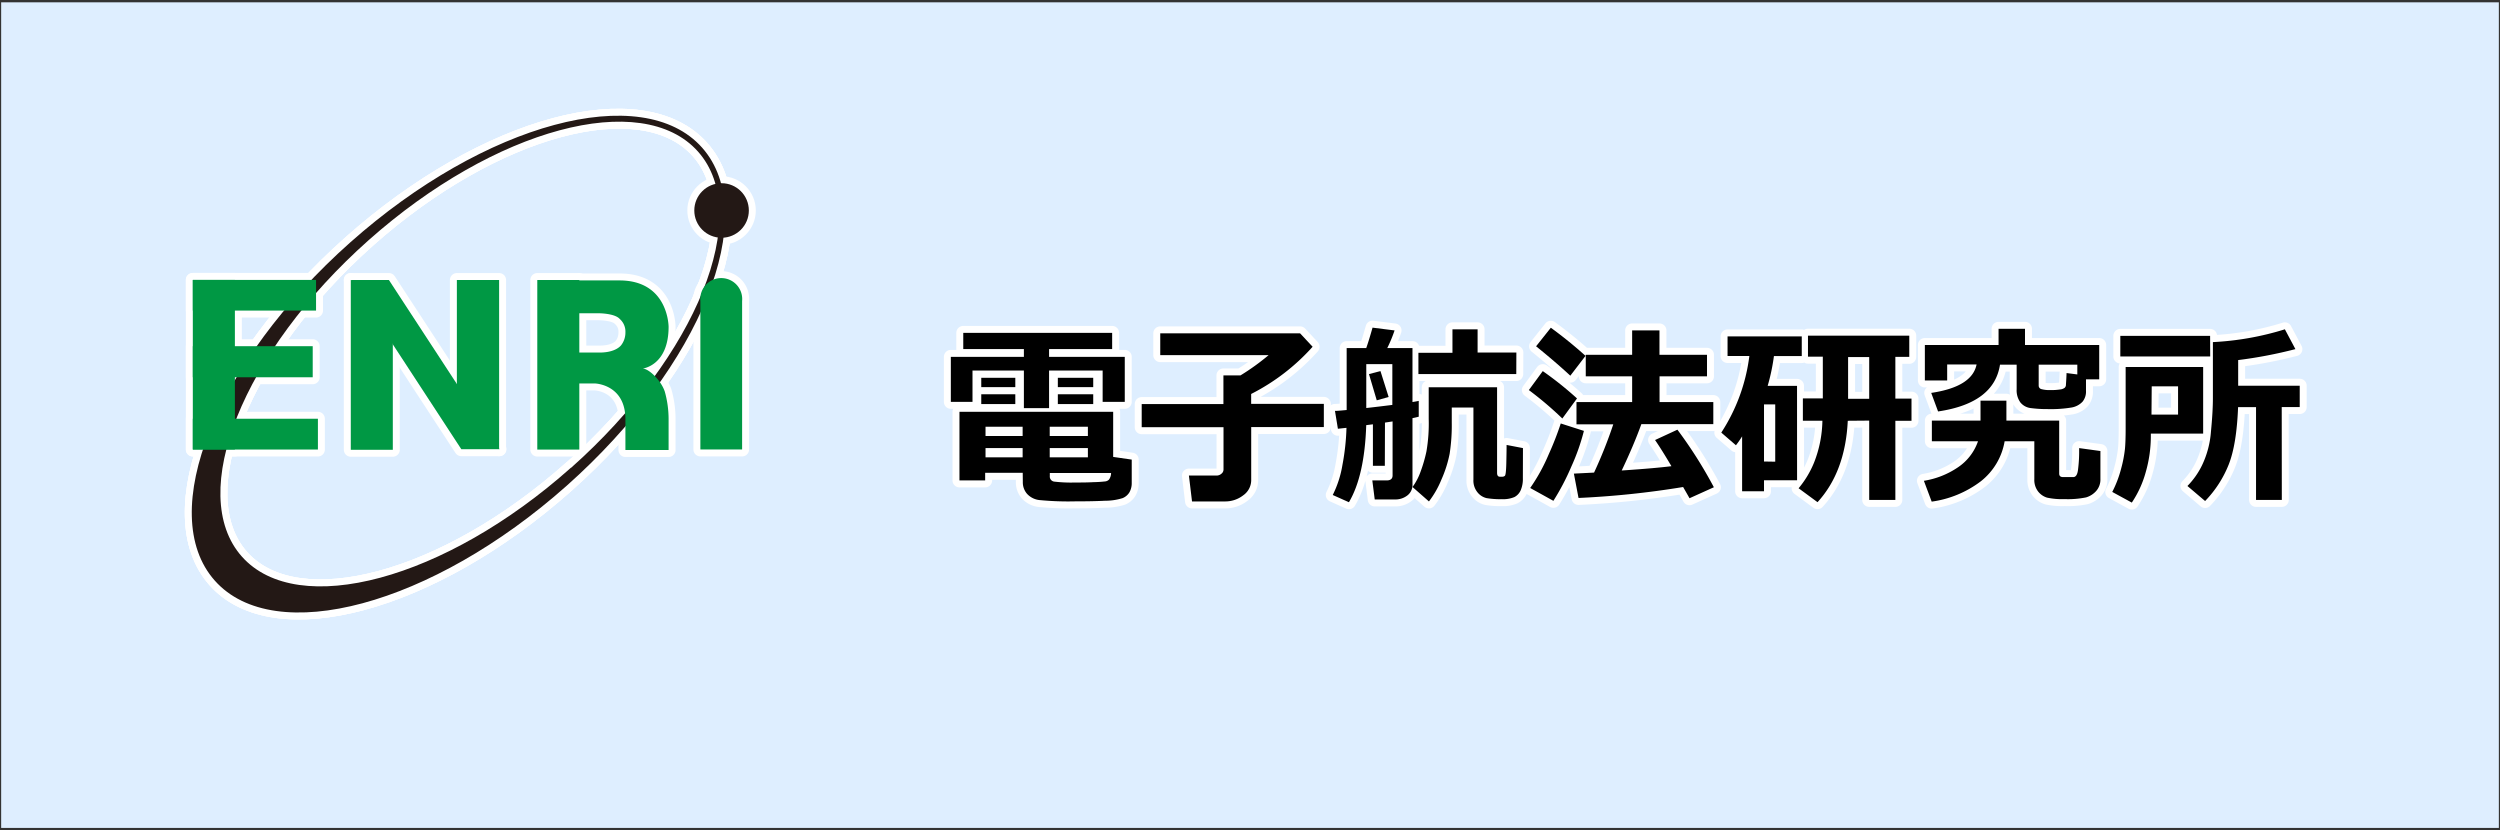 <svg id="レイヤー_1" data-name="レイヤー 1" xmlns="http://www.w3.org/2000/svg" viewBox="0 0 539 179"><rect x="0" y="0" width="539" height="179" fill="#333333" stroke="none"/><defs><style>.cls-1{fill:#deeeff;}.cls-2{fill:none;stroke:#fff;stroke-linecap:round;stroke-linejoin:round;stroke-width:3px;}.cls-3{fill:#231815;}.cls-4{fill:#009844;}</style></defs><rect class="cls-1" x="0.25" y="0.5" width="538.5" height="178"/><path class="cls-2" d="M151.37,31.83c-12.87-14.49-46.83-5.35-75.85,20.43S33.43,110.67,46.3,125.17s46.84,5.35,75.85-20.42S164.25,46.33,151.37,31.83Zm-28.26,69C96,125,64.19,133.54,52.15,120s.19-44.11,27.33-68.22,58.92-32.67,71-19.11S150.26,76.75,123.11,100.87Z"/><path class="cls-2" d="M151.37,31.83c-12.87-14.49-46.83-5.35-75.85,20.43S33.43,110.67,46.3,125.17s46.84,5.35,75.85-20.42S164.25,46.33,151.37,31.83Zm-28.26,69C96,125,64.19,133.54,52.15,120s.19-44.11,27.33-68.22,58.92-32.67,71-19.11S150.26,76.75,123.11,100.87Z"/><path class="cls-2" d="M151.37,31.83c-12.87-14.49-46.83-5.35-75.85,20.43S33.43,110.67,46.3,125.17s46.84,5.35,75.85-20.42S164.25,46.33,151.37,31.83Zm-28.26,69C96,125,64.19,133.54,52.15,120s.19-44.11,27.33-68.22,58.92-32.67,71-19.11S150.26,76.75,123.11,100.87Z"/><circle class="cls-2" cx="155.57" cy="45.38" r="5.88"/><rect class="cls-2" x="41.57" y="74.64" width="25.85" height="6.7"/><rect class="cls-2" x="41.57" y="90.28" width="26.97" height="6.64"/><rect class="cls-2" x="41.57" y="60.35" width="26.57" height="6.61"/><rect class="cls-2" x="41.57" y="60.35" width="9.07" height="36.56"/><polygon class="cls-2" points="84.69 96.97 75.63 96.97 75.63 60.37 84.69 65.8 84.69 96.97"/><polygon class="cls-2" points="107.61 96.85 98.5 91.74 98.5 60.37 107.61 60.37 107.61 96.85"/><polygon class="cls-2" points="107.69 96.85 99.46 96.85 75.63 60.37 83.85 60.37 107.69 96.85"/><path class="cls-2" d="M151,64.9a4.52,4.52,0,1,1,9,0h0v32h-9Z"/><rect class="cls-2" x="115.84" y="60.37" width="9.06" height="36.56"/><path class="cls-2" d="M138.56,79.46s5.59-.62,5.59-9c0,0,0-10-10.59-10h-8.8v7.08h4.35s3.43,0,4.51,1.23a3.62,3.62,0,0,1,1.22,2.89,4.45,4.45,0,0,1-.92,2.77c-.54.66-1.92,1.58-4.63,1.58h-4.53v6.66h3.44s6.64.12,6.64,7.74v6.61h9.31V90.32a21.92,21.92,0,0,0-.83-5.92C142.48,81.93,139.83,79.46,138.56,79.46Z"/><path class="cls-2" d="M242.5,86.64h-4.77V79.89H226.18V88h-5.43V79.89H209.67v6.75H205v-9.7h15.75V75.26H207.68V71.77h32.1v3.49h-13.6v1.68H242.5Zm-22,15.3h-8.1v1.64h-5.54V88.79H240v9.72l4,.58v5a4,4,0,0,1-.5,2.06,3.1,3.1,0,0,1-1.48,1.25,12.62,12.62,0,0,1-3.77.56q-2.8.14-6.31.13a64.32,64.32,0,0,1-7.88-.28,4.26,4.26,0,0,1-2.62-1.33,3.77,3.77,0,0,1-.92-2.55Zm-1.6-18.48h-7.34v-2h7.34Zm0,3.65h-7.34V85h7.34ZM212.48,94h8V92h-8Zm8,2.6h-8v2h8Zm5.84-2.6h8.23V92h-8.23Zm8.23,2.6h-8.23v2h8.23Zm5,5.38H226.34v.67a1.09,1.09,0,0,0,1,1.19,30.84,30.84,0,0,0,4.49.19c1.23,0,2.56,0,4-.08a25,25,0,0,0,2.55-.17,1.4,1.4,0,0,0,.72-.38A2.52,2.52,0,0,0,239.55,101.94ZM235.7,83.46h-7.63v-2h7.63Zm0,3.65h-7.63V85h7.63Z"/><path class="cls-2" d="M269.76,103.54a4,4,0,0,1-1.72,3.25,6.3,6.3,0,0,1-3.94,1.32H257l-.67-5.58h6a1.55,1.55,0,0,0,1-.39,1.15,1.15,0,0,0,.46-.92V92.11H246.15v-5h17.62V80.94h3.67a49.13,49.13,0,0,0,6.07-4.37H250.15v-4.7l30.15,0L283,74.76a45.26,45.26,0,0,1-13.25,10.18v2.13h15.67v5H269.76Z"/><path class="cls-2" d="M298.57,100.42H296V91.48l-1.44.18q-.36,10.92-3.73,16.62l-3.49-1.56a22.73,22.73,0,0,0,2.1-6.54,49.86,49.86,0,0,0,.86-7.94l-1.85.2-.63-3.85c.6,0,1.44-.09,2.52-.19V75.05h4.22c.59-1.69,1-3.16,1.36-4.41l4.75.6a30.12,30.12,0,0,1-1.58,3.81h5.44V86.68c.66-.11,1.11-.19,1.35-.25v3.41c-.33.09-.78.2-1.35.31V104.5a2.83,2.83,0,0,1-1.08,2.3,4.17,4.17,0,0,1-2.74.88h-4.32l-.52-4.1h3.08c.86,0,1.29-.36,1.29-1.09V90.86l-1.64.25Zm-4-12.45q2.45-.27,5.62-.67V78.5h-5.62Zm4.82-2.38-2.56.72-1.68-5.66,2.48-.64Zm28.94,17.52a6.19,6.19,0,0,1-.46,2.57,3,3,0,0,1-1.35,1.48,6.15,6.15,0,0,1-2.7.46,17.44,17.44,0,0,1-3.34-.23,3.55,3.55,0,0,1-1.93-1.24,4,4,0,0,1-.88-2.74V87.87H313v3.28a39.82,39.82,0,0,1-.46,6.69,25.91,25.91,0,0,1-1.76,5.53,20.35,20.35,0,0,1-2.7,4.74L304.54,105a13,13,0,0,0,1.76-3.38,30.83,30.83,0,0,0,1.24-4.29,35.42,35.42,0,0,0,.49-7V83.5h14.74v18.44q0,.84.6.84h.57a.83.83,0,0,0,.5-.19c.17-.12.28-1,.32-2.71s.06-3,.06-3.95l3.53.68Zm-1.42-22.46H305.81V76.06h7.34V71h5.42v5h8.36Z"/><path class="cls-2" d="M340,85.9l-3.16,4.33a74.37,74.37,0,0,0-7.22-6.13l3-4.09A74.12,74.12,0,0,1,340,85.9Zm1.49,7a45.41,45.41,0,0,1-2.69,7.65,51.76,51.76,0,0,1-3.89,7.43l-5-2.77a39.28,39.28,0,0,0,4-7.27,65.76,65.76,0,0,0,2.59-6.64Zm.35-16.18L338.56,81q-3.24-3-7.38-6.34l3.18-4A92.54,92.54,0,0,1,341.8,76.69ZM362.88,105a191.55,191.55,0,0,1-22.55,2.36l-1-5.25,4.35-.22a97.89,97.89,0,0,0,4.14-10.4h-7.93V86.68h12V81.14h-10V76.49h10V71.24h5.89v5.25h10.25v4.65H357.8v5.54h11.59v4.76H353.88q-1.69,4.65-4.24,10c4.75-.32,8.33-.63,10.72-.93q-2-3.41-3.53-5.64l4.82-2.23a95.45,95.45,0,0,1,7.86,12.41l-5.25,2.37Q363.66,106.35,362.88,105Z"/><path class="cls-2" d="M387.45,103.54h-7.13v2.38H375.6V94.08A21.81,21.81,0,0,1,374.27,96l-3.16-2.73a39.13,39.13,0,0,0,6.05-16.51h-4.7V72.53h16v4.24h-6a43.49,43.49,0,0,1-1.35,6.42h6.33Zm-4.71-4V87.19h-2.42V99.5Zm15.64-8.82q-.53,11-6.52,17.55l-4.08-3a20.92,20.92,0,0,0,3.34-5.56,25.66,25.66,0,0,0,1.79-9H388.7V85.9H393v-9h-3.2V72.37h21.84v4.57h-3v9h3.48v4.78h-3.48v17.06H403V90.68Zm.07-13.74v9H403v-9Z"/><path class="cls-2" d="M432.2,95.13a13.93,13.93,0,0,1-5.14,8.64,22.59,22.59,0,0,1-10.59,4.38l-1.68-4.49a18.08,18.08,0,0,0,7.35-2.91,11.1,11.1,0,0,0,4.32-5.62h-9.95V90.68H427V86.39h5.58v4.29h11.38V102.1c0,.51.28.76.84.76H447c.52,0,.86-.48,1-1.43a31.23,31.23,0,0,0,.26-4.82l4.59.63v6a3.72,3.72,0,0,1-.91,2.61,4.65,4.65,0,0,1-2.19,1.39,19.51,19.51,0,0,1-4.59.37,15.55,15.55,0,0,1-3.82-.32,3.91,3.91,0,0,1-1.91-1.31,4.05,4.05,0,0,1-.83-2.66V95.13Zm-1-16.51q-1.28,8.31-13.35,10.09l-1.48-4q8.82-1.31,9.78-6.13h-6.34v3.45H415V74.38h15.89V70.89h5.7v3.49h16v7.4h-2.85v2.48A3.45,3.45,0,0,1,449,86.6a4.23,4.23,0,0,1-2.32,1.25,27.35,27.35,0,0,1-5.28.35,25.45,25.45,0,0,1-3.49-.21,3.37,3.37,0,0,1-2.31-1.22,4.47,4.47,0,0,1-.81-2.86V78.62Zm16.67,2.11V78.62h-8.33v4.49a.77.77,0,0,0,.61.79,6.54,6.54,0,0,0,1.87.2,12.73,12.73,0,0,0,2.2-.14,1.92,1.92,0,0,0,.91-.34.88.88,0,0,0,.28-.53c0-.22.09-1.11.14-2.66Z"/><path class="cls-2" d="M475,93.49H463.72v.43a28,28,0,0,1-1.1,7.87,22.34,22.34,0,0,1-3,6.57l-4.22-2.3a23.71,23.71,0,0,0,1.91-5,27.34,27.34,0,0,0,.83-4.28q.15-1.6.15-4.38V79.13H475Zm1.52-16.63H457.14V72.41H476.5Zm-6.93,12.53V83.3h-5.68l-.05,6.09Zm22.37,18.39H486.4v-20h-3.87q-.31,8-2,12.32a24,24,0,0,1-5.11,7.92l-3.81-3.24a16.91,16.91,0,0,0,3.17-4.51,20.19,20.19,0,0,0,1.9-7.21q.42-4.3.42-7.21V73.76A62.63,62.63,0,0,0,492.62,71l2.27,4.27a96.64,96.64,0,0,1-12.34,2.36v5.53h13.27v4.6h-3.88Z"/><path class="cls-3" d="M151.37,31.83c-12.87-14.49-46.83-5.35-75.85,20.43S33.43,110.67,46.3,125.17s46.84,5.35,75.85-20.42S164.25,46.33,151.37,31.83Zm-28.26,69C96,125,64.19,133.54,52.15,120s.19-44.11,27.33-68.22,58.92-32.67,71-19.11S150.26,76.75,123.11,100.87Z"/><circle class="cls-3" cx="155.57" cy="45.38" r="5.88"/><rect class="cls-4" x="41.57" y="74.64" width="25.85" height="6.7"/><rect class="cls-4" x="41.57" y="90.28" width="26.97" height="6.64"/><rect class="cls-4" x="41.57" y="60.35" width="26.57" height="6.61"/><rect class="cls-4" x="41.57" y="60.35" width="9.07" height="36.56"/><polygon class="cls-4" points="84.69 96.97 75.63 96.97 75.63 60.37 84.69 65.8 84.69 96.97"/><polygon class="cls-4" points="107.61 96.85 98.5 91.74 98.5 60.37 107.61 60.37 107.61 96.85"/><polygon class="cls-4" points="107.69 96.85 99.46 96.85 75.63 60.37 83.85 60.37 107.69 96.85"/><path class="cls-4" d="M151,64.9a4.52,4.52,0,1,1,9,0h0v32h-9Z"/><rect class="cls-4" x="115.84" y="60.37" width="9.06" height="36.56"/><path class="cls-4" d="M138.56,79.46s5.59-.62,5.59-9c0,0,0-10-10.59-10h-8.8v7.08h4.35s3.43,0,4.51,1.23a3.62,3.62,0,0,1,1.22,2.89,4.45,4.45,0,0,1-.92,2.77c-.54.66-1.92,1.58-4.63,1.58h-4.53v6.66h3.44s6.64.12,6.64,7.74v6.61h9.31V90.32a21.92,21.92,0,0,0-.83-5.92C142.48,81.93,139.83,79.46,138.56,79.46Z"/><path d="M242.5,86.64h-4.77V79.89H226.18V88h-5.43V79.89H209.67v6.75H205v-9.7h15.75V75.26H207.68V71.77h32.1v3.49h-13.6v1.68H242.5Zm-22,15.3h-8.1v1.64h-5.54V88.79H240v9.72l4,.58v5a4,4,0,0,1-.5,2.06,3.1,3.1,0,0,1-1.48,1.25,12.62,12.62,0,0,1-3.77.56q-2.8.14-6.31.13a64.32,64.32,0,0,1-7.88-.28,4.26,4.26,0,0,1-2.62-1.33,3.77,3.77,0,0,1-.92-2.55Zm-1.6-18.48h-7.34v-2h7.34Zm0,3.65h-7.34V85h7.34ZM212.48,94h8V92h-8Zm8,2.6h-8v2h8Zm5.84-2.6h8.23V92h-8.23Zm8.23,2.6h-8.23v2h8.23Zm5,5.38H226.34v.67a1.09,1.09,0,0,0,1,1.19,30.84,30.84,0,0,0,4.49.19c1.23,0,2.56,0,4-.08a25,25,0,0,0,2.55-.17,1.4,1.4,0,0,0,.72-.38A2.52,2.52,0,0,0,239.55,101.94ZM235.7,83.46h-7.63v-2h7.63Zm0,3.65h-7.63V85h7.63Z"/><path d="M269.76,103.54a4,4,0,0,1-1.72,3.25,6.3,6.3,0,0,1-3.94,1.32H257l-.67-5.58h6a1.55,1.55,0,0,0,1-.39,1.15,1.15,0,0,0,.46-.92V92.11H246.15v-5h17.62V80.94h3.67a49.13,49.13,0,0,0,6.07-4.37H250.15v-4.7l30.15,0L283,74.76a45.26,45.26,0,0,1-13.25,10.18v2.13h15.67v5H269.76Z"/><path d="M298.57,100.42H296V91.48l-1.44.18q-.36,10.92-3.73,16.62l-3.49-1.56a22.73,22.73,0,0,0,2.1-6.54,49.86,49.86,0,0,0,.86-7.94l-1.85.2-.63-3.85c.6,0,1.44-.09,2.52-.19V75.05h4.22c.59-1.69,1-3.16,1.36-4.41l4.75.6a30.12,30.12,0,0,1-1.58,3.81h5.44V86.68c.66-.11,1.11-.19,1.35-.25v3.41c-.33.09-.78.2-1.35.31V104.5a2.83,2.83,0,0,1-1.08,2.3,4.17,4.17,0,0,1-2.74.88h-4.32l-.52-4.1h3.08c.86,0,1.29-.36,1.29-1.09V90.86l-1.64.25Zm-4-12.45q2.45-.27,5.62-.67V78.5h-5.62Zm4.82-2.38-2.56.72-1.68-5.66,2.48-.64Zm28.94,17.52a6.19,6.19,0,0,1-.46,2.57,3,3,0,0,1-1.35,1.48,6.15,6.15,0,0,1-2.7.46,17.44,17.44,0,0,1-3.34-.23,3.55,3.55,0,0,1-1.93-1.24,4,4,0,0,1-.88-2.74V87.87H313v3.28a39.82,39.82,0,0,1-.46,6.69,25.91,25.91,0,0,1-1.76,5.53,20.35,20.35,0,0,1-2.7,4.74L304.54,105a13,13,0,0,0,1.76-3.38,30.83,30.83,0,0,0,1.24-4.29,35.42,35.42,0,0,0,.49-7V83.5h14.74v18.44q0,.84.6.84h.57a.83.83,0,0,0,.5-.19c.17-.12.28-1,.32-2.71s.06-3,.06-3.95l3.53.68Zm-1.42-22.46H305.81V76.06h7.34V71h5.42v5h8.36Z"/><path d="M340,85.9l-3.16,4.33a74.37,74.37,0,0,0-7.22-6.13l3-4.09A74.12,74.12,0,0,1,340,85.9Zm1.49,7a45.41,45.41,0,0,1-2.69,7.65,51.76,51.76,0,0,1-3.89,7.43l-5-2.77a39.28,39.28,0,0,0,4-7.27,65.76,65.76,0,0,0,2.59-6.64Zm.35-16.18L338.56,81q-3.24-3-7.38-6.34l3.18-4A92.54,92.54,0,0,1,341.8,76.69ZM362.88,105a191.55,191.55,0,0,1-22.55,2.36l-1-5.25,4.35-.22a97.89,97.89,0,0,0,4.14-10.4h-7.93V86.68h12V81.14h-10V76.49h10V71.24h5.89v5.25h10.25v4.65H357.8v5.54h11.59v4.76H353.88q-1.69,4.65-4.24,10c4.75-.32,8.33-.63,10.72-.93q-2-3.41-3.53-5.64l4.82-2.23a95.45,95.45,0,0,1,7.86,12.41l-5.25,2.37Q363.66,106.35,362.88,105Z"/><path d="M387.45,103.54h-7.13v2.38H375.6V94.08A21.81,21.81,0,0,1,374.27,96l-3.16-2.73a39.13,39.13,0,0,0,6.05-16.51h-4.7V72.53h16v4.24h-6a43.49,43.49,0,0,1-1.35,6.42h6.33Zm-4.71-4V87.19h-2.42V99.5Zm15.64-8.82q-.53,11-6.52,17.55l-4.08-3a20.92,20.92,0,0,0,3.34-5.56,25.66,25.66,0,0,0,1.79-9H388.7V85.9H393v-9h-3.2V72.37h21.84v4.57h-3v9h3.48v4.78h-3.48v17.06H403V90.68Zm.07-13.74v9H403v-9Z"/><path d="M432.2,95.13a13.93,13.93,0,0,1-5.14,8.64,22.59,22.59,0,0,1-10.59,4.38l-1.68-4.49a18.08,18.08,0,0,0,7.35-2.91,11.1,11.1,0,0,0,4.32-5.62h-9.95V90.68H427V86.39h5.58v4.29h11.38V102.1c0,.51.28.76.84.76H447c.52,0,.86-.48,1-1.43a31.23,31.23,0,0,0,.26-4.82l4.59.63v6a3.72,3.72,0,0,1-.91,2.61,4.65,4.65,0,0,1-2.19,1.39,19.51,19.51,0,0,1-4.59.37,15.55,15.55,0,0,1-3.82-.32,3.91,3.91,0,0,1-1.91-1.31,4.05,4.05,0,0,1-.83-2.66V95.13Zm-1-16.51q-1.28,8.31-13.35,10.09l-1.48-4q8.82-1.31,9.78-6.13h-6.34v3.45H415V74.38h15.89V70.89h5.7v3.49h16v7.4h-2.85v2.48A3.45,3.45,0,0,1,449,86.6a4.23,4.23,0,0,1-2.32,1.25,27.35,27.35,0,0,1-5.28.35,25.45,25.45,0,0,1-3.49-.21,3.37,3.37,0,0,1-2.31-1.22,4.47,4.47,0,0,1-.81-2.86V78.62Zm16.67,2.11V78.62h-8.33v4.49a.77.77,0,0,0,.61.79,6.54,6.54,0,0,0,1.87.2,12.73,12.73,0,0,0,2.2-.14,1.92,1.92,0,0,0,.91-.34.88.88,0,0,0,.28-.53c0-.22.09-1.11.14-2.66Z"/><path d="M475,93.49H463.72v.43a28,28,0,0,1-1.1,7.87,22.34,22.34,0,0,1-3,6.57l-4.22-2.3a23.71,23.71,0,0,0,1.91-5,27.34,27.34,0,0,0,.83-4.28q.15-1.6.15-4.38V79.13H475Zm1.52-16.63H457.14V72.41H476.5Zm-6.93,12.53V83.3h-5.68l-.05,6.09Zm22.37,18.39H486.4v-20h-3.87q-.31,8-2,12.32a24,24,0,0,1-5.11,7.92l-3.81-3.24a16.91,16.91,0,0,0,3.17-4.51,20.19,20.19,0,0,0,1.9-7.21q.42-4.3.42-7.21V73.76A62.63,62.63,0,0,0,492.62,71l2.27,4.27a96.64,96.64,0,0,1-12.34,2.36v5.53h13.27v4.6h-3.88Z"/></svg>